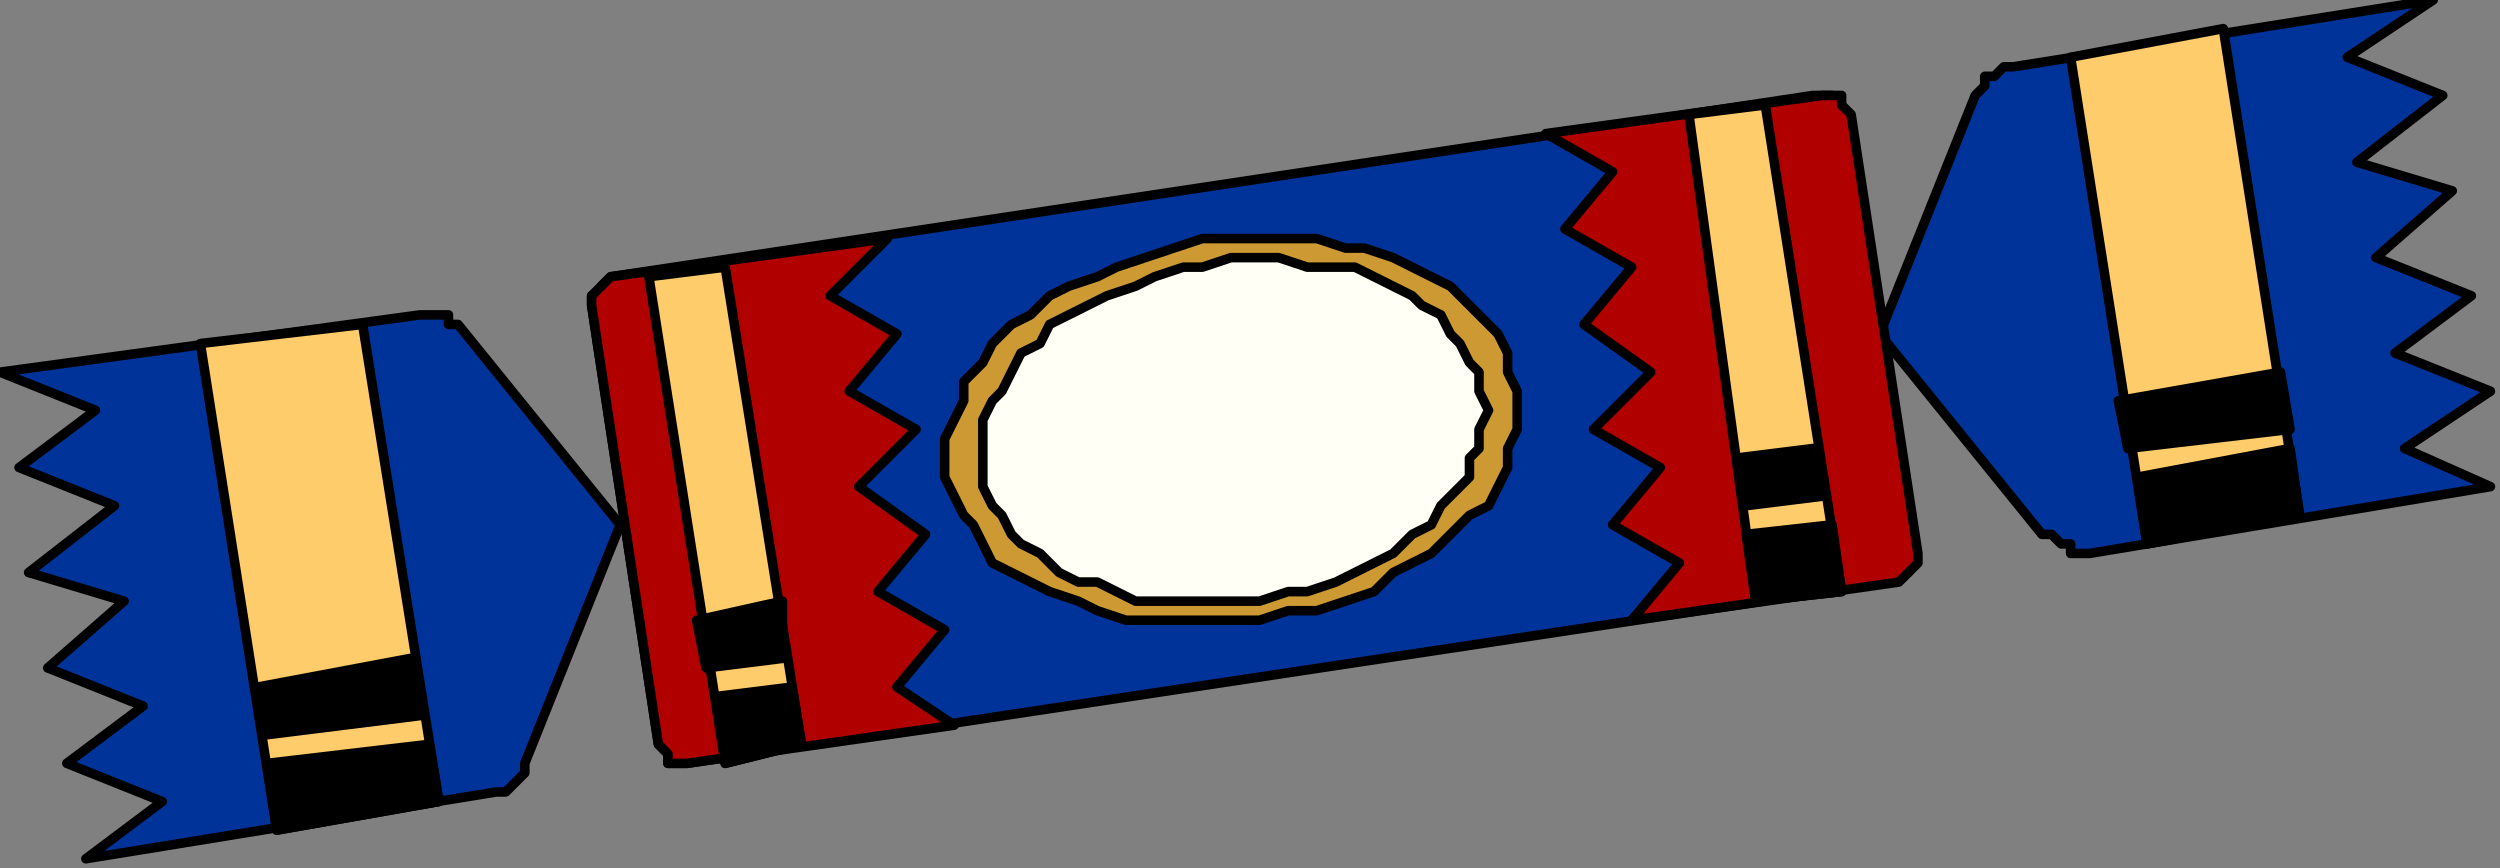 <?xml version="1.0" encoding="UTF-8" standalone="no"?>
<svg
   xmlns:dc="http://purl.org/dc/elements/1.1/"
   xmlns:cc="http://creativecommons.org/ns#"
   xmlns:rdf="http://www.w3.org/1999/02/22-rdf-syntax-ns#"
   xmlns:svg="http://www.w3.org/2000/svg"
   xmlns="http://www.w3.org/2000/svg"
   xmlns:sodipodi="http://sodipodi.sourceforge.net/DTD/sodipodi-0.dtd"
   xmlns:inkscape="http://www.inkscape.org/namespaces/inkscape"
   version="1.0"
   width="69.321mm"
   height="24.077mm"
   id="svg81"
   sodipodi:docname="DECOR100.WMF">
  <rect width="100%" height="100%" fill="#808080" stroke="none"/>
  <sodipodi:namedview
     pagecolor="#ffffff"
     bordercolor="#666666"
     borderopacity="1"
     objecttolerance="10"
     gridtolerance="10"
     guidetolerance="10"
     inkscape:pageopacity="0"
     inkscape:pageshadow="2"
     inkscape:window-width="640"
     inkscape:window-height="480"
     id="namedview83" />
  <defs
     id="defs3">
    <pattern
       id="WMFhbasepattern"
       patternUnits="userSpaceOnUse"
       width="6"
       height="6"
       x="0"
       y="0" />
  </defs>
  <path
     style="fill:#003399;fill-rule:evenodd;fill-opacity:1;stroke:none;"
     d="  M 69,78   L 62,32   L 62,31   L 63,31   L 63,30   L 64,29   L 190,10   L 191,10   L 192,10   L 193,11   L 193,12   L 200,58   L 200,59   L 200,60   L 199,60   L 198,61   L 72,80   L 71,80   L 70,80   L 70,79   L 69,78  z "
     id="path5" />
  <path
     style="fill:none;stroke:#000000;stroke-width:1px;stroke-linecap:round;stroke-linejoin:round;stroke-miterlimit:4;stroke-dasharray:none;stroke-opacity:1;"
     d="  M 69,78   L 62,32   L 62,31   L 63,31   L 63,30   L 64,29   L 190,10   L 191,10   L 192,10   L 193,11   L 193,12   L 200,58   L 200,59   L 200,60   L 199,60   L 198,61   L 72,80   L 71,80   L 70,80   L 70,79   L 69,78  "
     id="path7" />
  <path
     style="fill:#cc9933;fill-rule:evenodd;fill-opacity:1;stroke:none;"
     d="  M 99,50   L 99,48   L 99,46   L 100,44   L 101,42   L 101,40   L 103,38   L 104,36   L 106,34   L 108,33   L 110,31   L 112,30   L 115,29   L 117,28   L 120,27   L 123,26   L 126,25   L 129,25   L 132,25   L 135,25   L 138,25   L 141,26   L 143,26   L 146,27   L 148,28   L 150,29   L 152,30   L 154,32   L 155,33   L 157,35   L 158,37   L 158,39   L 159,41   L 159,43   L 159,45   L 158,47   L 158,49   L 157,51   L 156,53   L 154,54   L 152,56   L 150,58   L 148,59   L 146,60   L 144,62   L 141,63   L 138,64   L 135,64   L 132,65   L 129,65   L 126,65   L 123,65   L 120,65   L 118,65   L 115,64   L 113,63   L 110,62   L 108,61   L 106,60   L 104,59   L 103,57   L 102,55   L 101,54   L 100,52   L 99,50  z "
     id="path9" />
  <path
     style="fill:none;stroke:#000000;stroke-width:1px;stroke-linecap:round;stroke-linejoin:round;stroke-miterlimit:4;stroke-dasharray:none;stroke-opacity:1;"
     d="  M 99,50   L 99,48   L 99,46   L 100,44   L 101,42   L 101,40   L 103,38   L 104,36   L 106,34   L 108,33   L 110,31   L 112,30   L 115,29   L 117,28   L 120,27   L 123,26   L 126,25   L 129,25   L 132,25   L 135,25   L 138,25   L 141,26   L 143,26   L 146,27   L 148,28   L 150,29   L 152,30   L 154,32   L 155,33   L 157,35   L 158,37   L 158,39   L 159,41   L 159,43   L 159,45   L 158,47   L 158,49   L 157,51   L 156,53   L 154,54   L 152,56   L 150,58   L 148,59   L 146,60   L 144,62   L 141,63   L 138,64   L 135,64   L 132,65   L 129,65   L 126,65   L 123,65   L 120,65   L 118,65   L 115,64   L 113,63   L 110,62   L 108,61   L 106,60   L 104,59   L 103,57   L 102,55   L 101,54   L 100,52   L 99,50  "
     id="path11" />
  <path
     style="fill:#b00000;fill-rule:evenodd;fill-opacity:1;stroke:none;"
     d="  M 93,25   L 64,29   L 63,30   L 63,30   L 62,31   L 62,32   L 69,78   L 70,79   L 70,80   L 71,80   L 72,80   L 100,76   L 94,72   L 99,66   L 92,62   L 97,56   L 90,51   L 96,45   L 89,41   L 94,35   L 87,31   L 93,25  z "
     id="path13" />
  <path
     style="fill:none;stroke:#000000;stroke-width:1px;stroke-linecap:round;stroke-linejoin:round;stroke-miterlimit:4;stroke-dasharray:none;stroke-opacity:1;"
     d="  M 93,25   L 64,29   L 63,30   L 63,30   L 62,31   L 62,32   L 69,78   L 70,79   L 70,80   L 71,80   L 72,80   L 100,76   L 94,72   L 99,66   L 92,62   L 97,56   L 90,51   L 96,45   L 89,41   L 94,35   L 87,31   L 93,25  "
     id="path15" />
  <path
     style="fill:#003399;fill-rule:evenodd;fill-opacity:1;stroke:none;"
     d="  M 0,39   L 44,33   L 44,33   L 45,33   L 46,33   L 46,33   L 47,33   L 47,34   L 48,34   L 48,34   L 65,55   L 55,80   L 55,81   L 54,82   L 53,83   L 52,83   L 9,90   L 17,84   L 7,80   L 15,74   L 5,70   L 13,63   L 3,60   L 12,53   L 2,49   L 10,43   L 0,39  z "
     id="path17" />
  <path
     style="fill:none;stroke:#000000;stroke-width:1px;stroke-linecap:round;stroke-linejoin:round;stroke-miterlimit:4;stroke-dasharray:none;stroke-opacity:1;"
     d="  M 0,39   L 44,33   L 44,33   L 45,33   L 46,33   L 46,33   L 47,33   L 47,34   L 48,34   L 48,34   L 65,55   L 55,80   L 55,81   L 54,82   L 53,83   L 52,83   L 9,90   L 17,84   L 7,80   L 15,74   L 5,70   L 13,63   L 3,60   L 12,53   L 2,49   L 10,43   L 0,39  "
     id="path19" />
  <path
     style="fill:#003399;fill-rule:evenodd;fill-opacity:1;stroke:none;"
     d="  M 255,0   L 211,7   L 210,7   L 210,7   L 209,8   L 209,8   L 208,8   L 208,9   L 208,9   L 207,10   L 197,35   L 214,56   L 215,56   L 215,56   L 216,57   L 216,57   L 217,57   L 217,58   L 218,58   L 219,58   L 261,51   L 252,47   L 261,41   L 251,37   L 259,31   L 249,27   L 257,20   L 247,17   L 256,10   L 246,6   L 255,0  z "
     id="path21" />
  <path
     style="fill:none;stroke:#000000;stroke-width:1px;stroke-linecap:round;stroke-linejoin:round;stroke-miterlimit:4;stroke-dasharray:none;stroke-opacity:1;"
     d="  M 255,0   L 211,7   L 210,7   L 210,7   L 209,8   L 209,8   L 208,8   L 208,9   L 208,9   L 207,10   L 197,35   L 214,56   L 215,56   L 215,56   L 216,57   L 216,57   L 217,57   L 217,58   L 218,58   L 219,58   L 261,51   L 252,47   L 261,41   L 251,37   L 259,31   L 249,27   L 257,20   L 247,17   L 256,10   L 246,6   L 255,0  "
     id="path23" />
  <path
     style="fill:#b00000;fill-rule:evenodd;fill-opacity:1;stroke:none;"
     d="  M 162,14   L 191,10   L 192,10   L 193,10   L 193,11   L 194,12   L 201,58   L 201,59   L 200,60   L 200,60   L 199,61   L 171,65   L 176,59   L 169,55   L 174,49   L 167,45   L 173,39   L 166,34   L 171,28   L 164,24   L 169,18   L 162,14  z "
     id="path25" />
  <path
     style="fill:none;stroke:#000000;stroke-width:1px;stroke-linecap:round;stroke-linejoin:round;stroke-miterlimit:4;stroke-dasharray:none;stroke-opacity:1;"
     d="  M 162,14   L 191,10   L 192,10   L 193,10   L 193,11   L 194,12   L 201,58   L 201,59   L 200,60   L 200,60   L 199,61   L 171,65   L 176,59   L 169,55   L 174,49   L 167,45   L 173,39   L 166,34   L 171,28   L 164,24   L 169,18   L 162,14  "
     id="path27" />
  <path
     style="fill:#ffcc6b;fill-rule:evenodd;fill-opacity:1;stroke:none;"
     d="  M 185,11   L 193,62   L 184,63   L 177,12   L 185,11  z "
     id="path29" />
  <path
     style="fill:none;stroke:#000000;stroke-width:1px;stroke-linecap:round;stroke-linejoin:round;stroke-miterlimit:4;stroke-dasharray:none;stroke-opacity:1;"
     d="  M 185,11   L 193,62   L 184,63   L 177,12   L 185,11  "
     id="path31" />
  <path
     style="fill:#ffcc6b;fill-rule:evenodd;fill-opacity:1;stroke:none;"
     d="  M 76,28   L 84,78   L 76,80   L 68,29   L 76,28  z "
     id="path33" />
  <path
     style="fill:none;stroke:#000000;stroke-width:1px;stroke-linecap:round;stroke-linejoin:round;stroke-miterlimit:4;stroke-dasharray:none;stroke-opacity:1;"
     d="  M 76,28   L 84,78   L 76,80   L 68,29   L 76,28  "
     id="path35" />
  <path
     style="fill:#ffcc6b;fill-rule:evenodd;fill-opacity:1;stroke:none;"
     d="  M 38,34   L 46,84   L 29,87   L 21,36   L 38,34  z "
     id="path37" />
  <path
     style="fill:none;stroke:#000000;stroke-width:1px;stroke-linecap:round;stroke-linejoin:round;stroke-miterlimit:4;stroke-dasharray:none;stroke-opacity:1;"
     d="  M 38,34   L 46,84   L 29,87   L 21,36   L 38,34  "
     id="path39" />
  <path
     style="fill:#ffcc6b;fill-rule:evenodd;fill-opacity:1;stroke:none;"
     d="  M 217,6   L 225,57   L 241,54   L 233,3   L 217,6  z "
     id="path41" />
  <path
     style="fill:none;stroke:#000000;stroke-width:1px;stroke-linecap:round;stroke-linejoin:round;stroke-miterlimit:4;stroke-dasharray:none;stroke-opacity:1;"
     d="  M 217,6   L 225,57   L 241,54   L 233,3   L 217,6  "
     id="path43" />
  <path
     style="fill:#000000;fill-rule:evenodd;fill-opacity:1;stroke:none;"
     d="  M 190,47   L 191,52   L 183,53   L 182,48   L 190,47  z "
     id="path45" />
  <path
     style="fill:none;stroke:#000000;stroke-width:1px;stroke-linecap:round;stroke-linejoin:round;stroke-miterlimit:4;stroke-dasharray:none;stroke-opacity:1;"
     d="  M 190,47   L 191,52   L 183,53   L 182,48   L 190,47  "
     id="path47" />
  <path
     style="fill:#000000;fill-rule:evenodd;fill-opacity:1;stroke:none;"
     d="  M 82,63   L 82,69   L 74,70   L 73,65   L 82,63  z "
     id="path49" />
  <path
     style="fill:none;stroke:#000000;stroke-width:1px;stroke-linecap:round;stroke-linejoin:round;stroke-miterlimit:4;stroke-dasharray:none;stroke-opacity:1;"
     d="  M 82,63   L 82,69   L 74,70   L 73,65   L 82,63  "
     id="path51" />
  <path
     style="fill:#000000;fill-rule:evenodd;fill-opacity:1;stroke:none;"
     d="  M 43,69   L 44,75   L 28,77   L 27,72   L 43,69  z "
     id="path53" />
  <path
     style="fill:none;stroke:#000000;stroke-width:1px;stroke-linecap:round;stroke-linejoin:round;stroke-miterlimit:4;stroke-dasharray:none;stroke-opacity:1;"
     d="  M 43,69   L 44,75   L 28,77   L 27,72   L 43,69  "
     id="path55" />
  <path
     style="fill:#000000;fill-rule:evenodd;fill-opacity:1;stroke:none;"
     d="  M 222,42   L 223,47   L 240,45   L 239,39   L 222,42  z "
     id="path57" />
  <path
     style="fill:none;stroke:#000000;stroke-width:1px;stroke-linecap:round;stroke-linejoin:round;stroke-miterlimit:4;stroke-dasharray:none;stroke-opacity:1;"
     d="  M 222,42   L 223,47   L 240,45   L 239,39   L 222,42  "
     id="path59" />
  <path
     style="fill:#000000;fill-rule:evenodd;fill-opacity:1;stroke:none;"
     d="  M 192,55   L 193,62   L 184,63   L 183,56   L 192,55  z "
     id="path61" />
  <path
     style="fill:none;stroke:#000000;stroke-width:1px;stroke-linecap:round;stroke-linejoin:round;stroke-miterlimit:4;stroke-dasharray:none;stroke-opacity:1;"
     d="  M 192,55   L 193,62   L 184,63   L 183,56   L 192,55  "
     id="path63" />
  <path
     style="fill:#000000;fill-rule:evenodd;fill-opacity:1;stroke:none;"
     d="  M 83,72   L 84,78   L 76,80   L 75,73   L 83,72  z "
     id="path65" />
  <path
     style="fill:none;stroke:#000000;stroke-width:1px;stroke-linecap:round;stroke-linejoin:round;stroke-miterlimit:4;stroke-dasharray:none;stroke-opacity:1;"
     d="  M 83,72   L 84,78   L 76,80   L 75,73   L 83,72  "
     id="path67" />
  <path
     style="fill:#000000;fill-rule:evenodd;fill-opacity:1;stroke:none;"
     d="  M 45,78   L 46,84   L 29,87   L 28,80   L 45,78  z "
     id="path69" />
  <path
     style="fill:none;stroke:#000000;stroke-width:1px;stroke-linecap:round;stroke-linejoin:round;stroke-miterlimit:4;stroke-dasharray:none;stroke-opacity:1;"
     d="  M 45,78   L 46,84   L 29,87   L 28,80   L 45,78  "
     id="path71" />
  <path
     style="fill:#000000;fill-rule:evenodd;fill-opacity:1;stroke:none;"
     d="  M 224,50   L 225,57   L 241,54   L 240,47   L 224,50  z "
     id="path73" />
  <path
     style="fill:none;stroke:#000000;stroke-width:1px;stroke-linecap:round;stroke-linejoin:round;stroke-miterlimit:4;stroke-dasharray:none;stroke-opacity:1;"
     d="  M 224,50   L 225,57   L 241,54   L 240,47   L 224,50  "
     id="path75" />
  <path
     style="fill:#fffff5;fill-rule:evenodd;fill-opacity:1;stroke:none;"
     d="  M 103,49   L 103,48   L 103,46   L 103,44   L 104,42   L 105,41   L 106,39   L 107,37   L 109,36   L 110,34   L 112,33   L 114,32   L 116,31   L 119,30   L 121,29   L 124,28   L 126,28   L 129,27   L 132,27   L 134,27   L 137,28   L 139,28   L 142,28   L 144,29   L 146,30   L 148,31   L 149,32   L 151,33   L 152,35   L 153,36   L 154,38   L 155,39   L 155,41   L 156,43   L 155,45   L 155,47   L 154,48   L 154,50   L 152,52   L 151,53   L 150,55   L 148,56   L 146,58   L 144,59   L 142,60   L 140,61   L 137,62   L 135,62   L 132,63   L 129,63   L 126,63   L 124,63   L 121,63   L 119,63   L 117,62   L 115,61   L 113,61   L 111,60   L 109,58   L 107,57   L 106,56   L 105,54   L 104,53   L 103,51   L 103,49  z "
     id="path77" />
  <path
     style="fill:none;stroke:#000000;stroke-width:1px;stroke-linecap:round;stroke-linejoin:round;stroke-miterlimit:4;stroke-dasharray:none;stroke-opacity:1;"
     d="  M 103,49   L 103,48   L 103,46   L 103,44   L 104,42   L 105,41   L 106,39   L 107,37   L 109,36   L 110,34   L 112,33   L 114,32   L 116,31   L 119,30   L 121,29   L 124,28   L 126,28   L 129,27   L 132,27   L 134,27   L 137,28   L 139,28   L 142,28   L 144,29   L 146,30   L 148,31   L 149,32   L 151,33   L 152,35   L 153,36   L 154,38   L 155,39   L 155,41   L 156,43   L 155,45   L 155,47   L 154,48   L 154,50   L 152,52   L 151,53   L 150,55   L 148,56   L 146,58   L 144,59   L 142,60   L 140,61   L 137,62   L 135,62   L 132,63   L 129,63   L 126,63   L 124,63   L 121,63   L 119,63   L 117,62   L 115,61   L 113,61   L 111,60   L 109,58   L 107,57   L 106,56   L 105,54   L 104,53   L 103,51   L 103,49  "
     id="path79" />
</svg>
